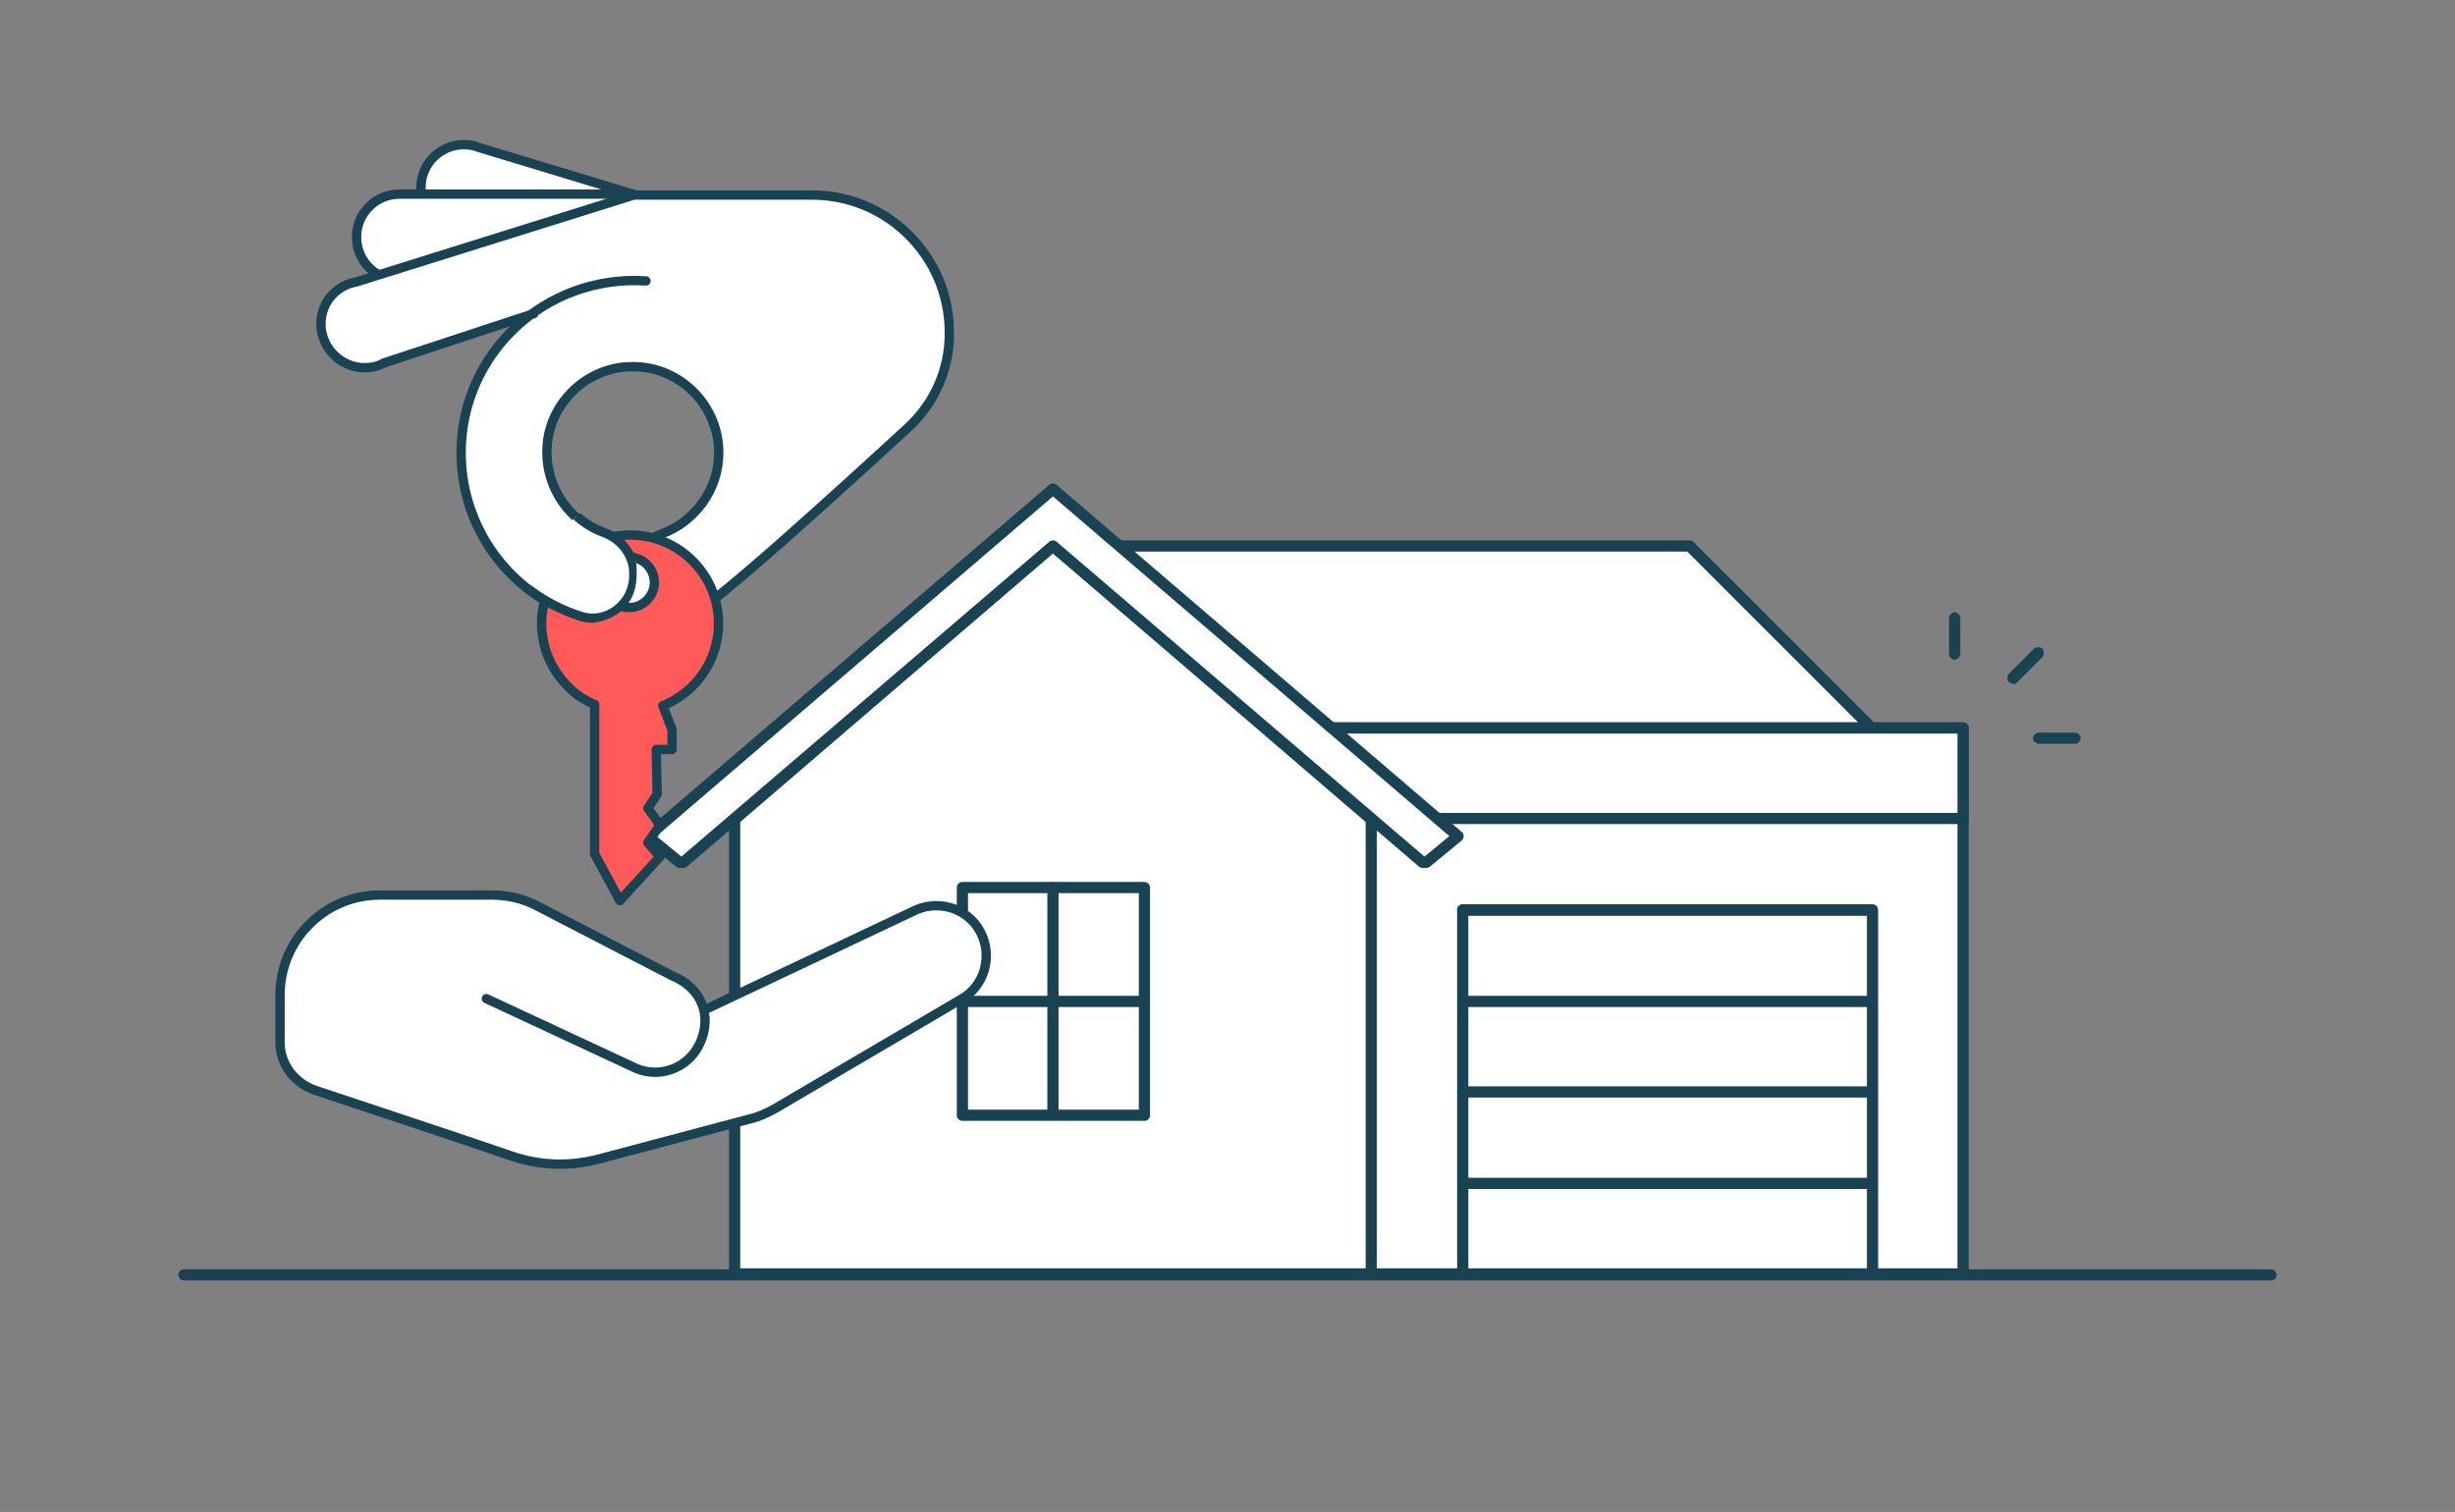 <svg xmlns="http://www.w3.org/2000/svg" xmlns:xlink="http://www.w3.org/1999/xlink" id="Layer_1" x="0px" y="0px" viewBox="0 0 263 162" xml:space="preserve">
<rect x="0" y="0" width="263" height="162" fill="#808080" stroke="none"/>
<g id="TableLine_11_">
	<path fill="#194253" d="M243.3,137.2H19.7c-0.3,0-0.6-0.3-0.6-0.6s0.3-0.6,0.6-0.6h223.6c0.3,0,0.6,0.3,0.6,0.6   S243.6,137.2,243.3,137.2z"></path>
</g>
<g>
	
		<polygon fill="#FFFFFF" stroke="#194253" stroke-width="1.2" stroke-linecap="round" stroke-linejoin="round" stroke-miterlimit="10" points="   181,58.5 112.8,58.5 112.8,87.8 210.3,87.8  "></polygon>
	
		<rect x="142.1" y="78" fill="#FFFFFF" stroke="#194253" stroke-width="1.2" stroke-linecap="round" stroke-linejoin="round" stroke-miterlimit="10" width="68.2" height="58.5"></rect>
	
		<rect x="112.8" y="78" fill="#FFFFFF" stroke="#194253" stroke-width="1.2" stroke-linecap="round" stroke-linejoin="round" stroke-miterlimit="10" width="97.5" height="9.7"></rect>
	
		<rect x="156.7" y="97.5" fill="#FFFFFF" stroke="#194253" stroke-width="1.2" stroke-linecap="round" stroke-linejoin="round" stroke-miterlimit="10" width="43.9" height="39"></rect>
	
		<line fill="#FFFFFF" stroke="#194253" stroke-width="1.2" stroke-linecap="round" stroke-linejoin="round" stroke-miterlimit="10" x1="200.5" y1="97.5" x2="156.7" y2="97.5"></line>
	
		<line fill="#FFFFFF" stroke="#194253" stroke-width="1.2" stroke-linecap="round" stroke-linejoin="round" stroke-miterlimit="10" x1="200.5" y1="107.3" x2="156.7" y2="107.3"></line>
	
		<line fill="#FFFFFF" stroke="#194253" stroke-width="1.2" stroke-linecap="round" stroke-linejoin="round" stroke-miterlimit="10" x1="200.5" y1="117" x2="156.7" y2="117"></line>
	
		<line fill="#FFFFFF" stroke="#194253" stroke-width="1.2" stroke-linecap="round" stroke-linejoin="round" stroke-miterlimit="10" x1="200.5" y1="126.8" x2="156.7" y2="126.8"></line>
	
		<polygon fill="#FFFFFF" stroke="#194253" stroke-width="1.2" stroke-linecap="round" stroke-linejoin="round" stroke-miterlimit="10" points="   112.8,58.5 78.7,87.8 78.7,136.5 146.9,136.5 146.9,87.8  "></polygon>
	
		<polygon fill="#FFFFFF" stroke="#194253" stroke-width="1.2" stroke-linecap="round" stroke-linejoin="round" stroke-miterlimit="10" points="   112.8,52.4 69.4,89.6 72.8,92.4 73.2,92.4 112.8,58.5 152.4,92.4 152.8,92.4 156.2,89.6  "></polygon>
	<g>
		
			<rect x="103.1" y="95.1" fill="#FFFFFF" stroke="#194253" stroke-width="1.2" stroke-linecap="round" stroke-linejoin="round" stroke-miterlimit="10" width="19.5" height="24.4"></rect>
		
			<line fill="#FFFFFF" stroke="#194253" stroke-width="1.2" stroke-linecap="round" stroke-linejoin="round" stroke-miterlimit="10" x1="112.8" y1="95.1" x2="112.8" y2="119.4"></line>
		
			<line fill="#FFFFFF" stroke="#194253" stroke-width="1.2" stroke-linecap="round" stroke-linejoin="round" stroke-miterlimit="10" x1="103.1" y1="107.3" x2="122.6" y2="107.3"></line>
	</g>
</g>
<g id="Lines_4_">
	<path fill="#194253" d="M215.7,73.3c0.2,0,0.3-0.1,0.4-0.2l2.7-2.7c0.2-0.2,0.2-0.6,0-0.9c-0.2-0.2-0.6-0.2-0.9,0l-2.7,2.7   c-0.2,0.2-0.2,0.6,0,0.9C215.4,73.2,215.6,73.3,215.7,73.3z"></path>
	<path fill="#194253" d="M209.8,70.5c0.1-0.1,0.2-0.3,0.2-0.4v-3.9c0-0.3-0.3-0.6-0.6-0.6c-0.3,0-0.6,0.3-0.6,0.6v3.9   c0,0.3,0.3,0.6,0.6,0.6C209.5,70.7,209.7,70.6,209.8,70.5z"></path>
	<path fill="#194253" d="M218,79.5c0.1,0.1,0.3,0.2,0.4,0.2h3.9c0.3,0,0.6-0.3,0.6-0.6s-0.3-0.6-0.6-0.6h-3.9   c-0.3,0-0.6,0.3-0.6,0.6C217.8,79.2,217.8,79.4,218,79.5z"></path>
</g>
<g>
	<g>
		<path fill="#FFFFFF" stroke="#194253" stroke-linecap="round" stroke-linejoin="round" stroke-miterlimit="10" d="M45.2,20.8    c0-0.2-0.1-0.5-0.1-0.7c0-2.6,2.1-4.6,4.6-4.6c0.6,0,1.1,0.1,1.6,0.3l0,0l16.5,5"></path>
		<path fill="#FFFFFF" stroke="#194253" stroke-linecap="round" stroke-linejoin="round" stroke-miterlimit="10" d="M40.5,29.4    c-1.4-0.8-2.3-2.3-2.3-4c0-2.6,2.1-4.6,4.6-4.6h25"></path>
		<path fill="#FFFFFF" stroke="#194253" stroke-linecap="round" stroke-linejoin="round" stroke-miterlimit="10" d="M69.2,30.1    c-10.8-0.7-19.8,7.8-19.8,18.4c0,8.1,5.2,15,12.5,17.5c2.9,1,6-1.2,6-4.2v-0.3c0-1.9-1.2-3.6-3-4.2c-3.8-1.3-6.5-5-6.3-9.3    c0.2-4.7,4.1-8.5,8.7-8.7c5.3-0.3,9.7,4,9.7,9.2c0,4-2.6,7.4-6.1,8.7c-1.8,0.6-3.1,2.3-3.1,4.3v0.3c0,3,3,5.2,5.9,4.3    c2.2-0.7,16.3-13.6,23.6-20.3c2.8-2.6,4.4-6.2,4.4-10v-0.2c0-8.1-6.6-14.7-14.7-14.7H67.9l-29.7,9.3l0,0c-2.3,0.4-4,2.4-3.8,4.9    c0.2,2.3,2.1,4.2,4.5,4.3c0.8,0,1.5-0.1,2.2-0.5l0,0l16.1-5.3"></path>
	</g>
	<g>
		<path fill="#FF595A" stroke="#194253" stroke-linecap="round" stroke-linejoin="round" stroke-miterlimit="10" d="M63.7,75.5    c-1.1-0.5-2.1-1.1-2.9-2c-3.7-3.7-3.7-9.7,0-13.4c3.7-3.7,9.7-3.7,13.4,0c3.7,3.7,3.7,9.7,0,13.4c-0.9,0.9-2,1.6-3.1,2.1"></path>
		
			<circle fill="#FFFFFF" stroke="#194253" stroke-linecap="round" stroke-linejoin="round" stroke-miterlimit="10" cx="67.4" cy="62.4" r="2.7"></circle>
		<polyline fill="#FF595A" stroke="#194253" stroke-linecap="round" stroke-linejoin="round" stroke-miterlimit="10" points="    71,75.6 72,78.2 72,80.3 70.3,80.3 70.4,85.1 69.4,86.6 70.7,88.4 69.4,90.3 70.7,91.8 66.4,96.5 63.7,91.5 63.7,75.5   "></polyline>
	</g>
	<g>
		<path fill="#FFFFFF" stroke="#194253" stroke-linecap="round" stroke-linejoin="round" stroke-miterlimit="10" d="M52.1,107    l16.1,7.5c2.7,1.1,5.8-0.2,6.9-3c1.1-2.7,0.1-5.6-3-6.9l-14.5-7.5c-1.5-0.8-3.2-1.2-4.9-1.2H40.7c-5.9,0-10.7,4.8-10.7,10.7v5.1    c0,2.3,1.5,4.3,3.7,5.1c5.4,1.8,15.4,5.1,21.2,7.1c3,1,6.1,1.1,9.2,0.3l16.2-4.3c0.9-0.2,1.8-0.6,2.7-1.1l19.9-11.7l0,0    c2.6-1.4,3.5-4.7,2.1-7.3c-1.4-2.6-4.7-3.5-7.3-2.1l0,0l-22,10.4"></path>
	</g>
	<g>
		<defs>
			<path id="SVGID_1_" d="M64.1,53.4l-6.8,5.7l-1.2,9.4l8.6,1.6l-1-3.4c0,0,4.4-0.4,4.5-5c0.2-5.6-3.9-6-3.9-6L64.1,53.4z"></path>
		</defs>
		<clipPath id="SVGID_2_">
			<use xlink:href="#SVGID_1_"></use>
		</clipPath>
		<g clip-path="url(#SVGID_2_)">
			<path fill="#FFFFFF" stroke="#194253" stroke-linecap="round" stroke-linejoin="round" stroke-miterlimit="10" d="M45.2,20.8     c0-0.2-0.1-0.5-0.1-0.7c0-2.6,2.1-4.6,4.6-4.6c0.6,0,1.1,0.1,1.6,0.3l0,0l16.5,5"></path>
			<path fill="#FFFFFF" stroke="#194253" stroke-linecap="round" stroke-linejoin="round" stroke-miterlimit="10" d="M40.5,29.4     c-1.4-0.8-2.3-2.3-2.3-4c0-2.6,2.1-4.6,4.6-4.6h25"></path>
			<path fill="#FFFFFF" stroke="#194253" stroke-linecap="round" stroke-linejoin="round" stroke-miterlimit="10" d="M69.2,30.1     c-10.8-0.7-19.8,7.8-19.8,18.4c0,8.2,5.3,15.1,12.7,17.5c2.9,1,5.8-1.3,5.8-4.3v-0.3c0-1.9-1.3-3.6-3.1-4.3     c-3.7-1.3-6.3-5-6.1-9.2c0.2-4.7,4.1-8.5,8.7-8.7c5.3-0.3,9.7,4,9.7,9.2c0,4-2.6,7.4-6.1,8.7c-1.8,0.6-3.1,2.3-3.1,4.3v0.3     c0,3,3,5.2,5.9,4.3c3-1,26.7-18.5,26.7-18.5c0.9-0.9,1.4-2,1.4-3.3V26.5c0-3.2-2.6-5.7-5.7-5.7H67.9l-29.7,9.3l0,0     c-2.2,0.4-3.8,2.3-3.8,4.6c0,2.6,2.1,4.6,4.6,4.6c0.7,0,1.4-0.2,2-0.5l0,0l16.1-5.3"></path>
		</g>
	</g>
</g>
</svg>